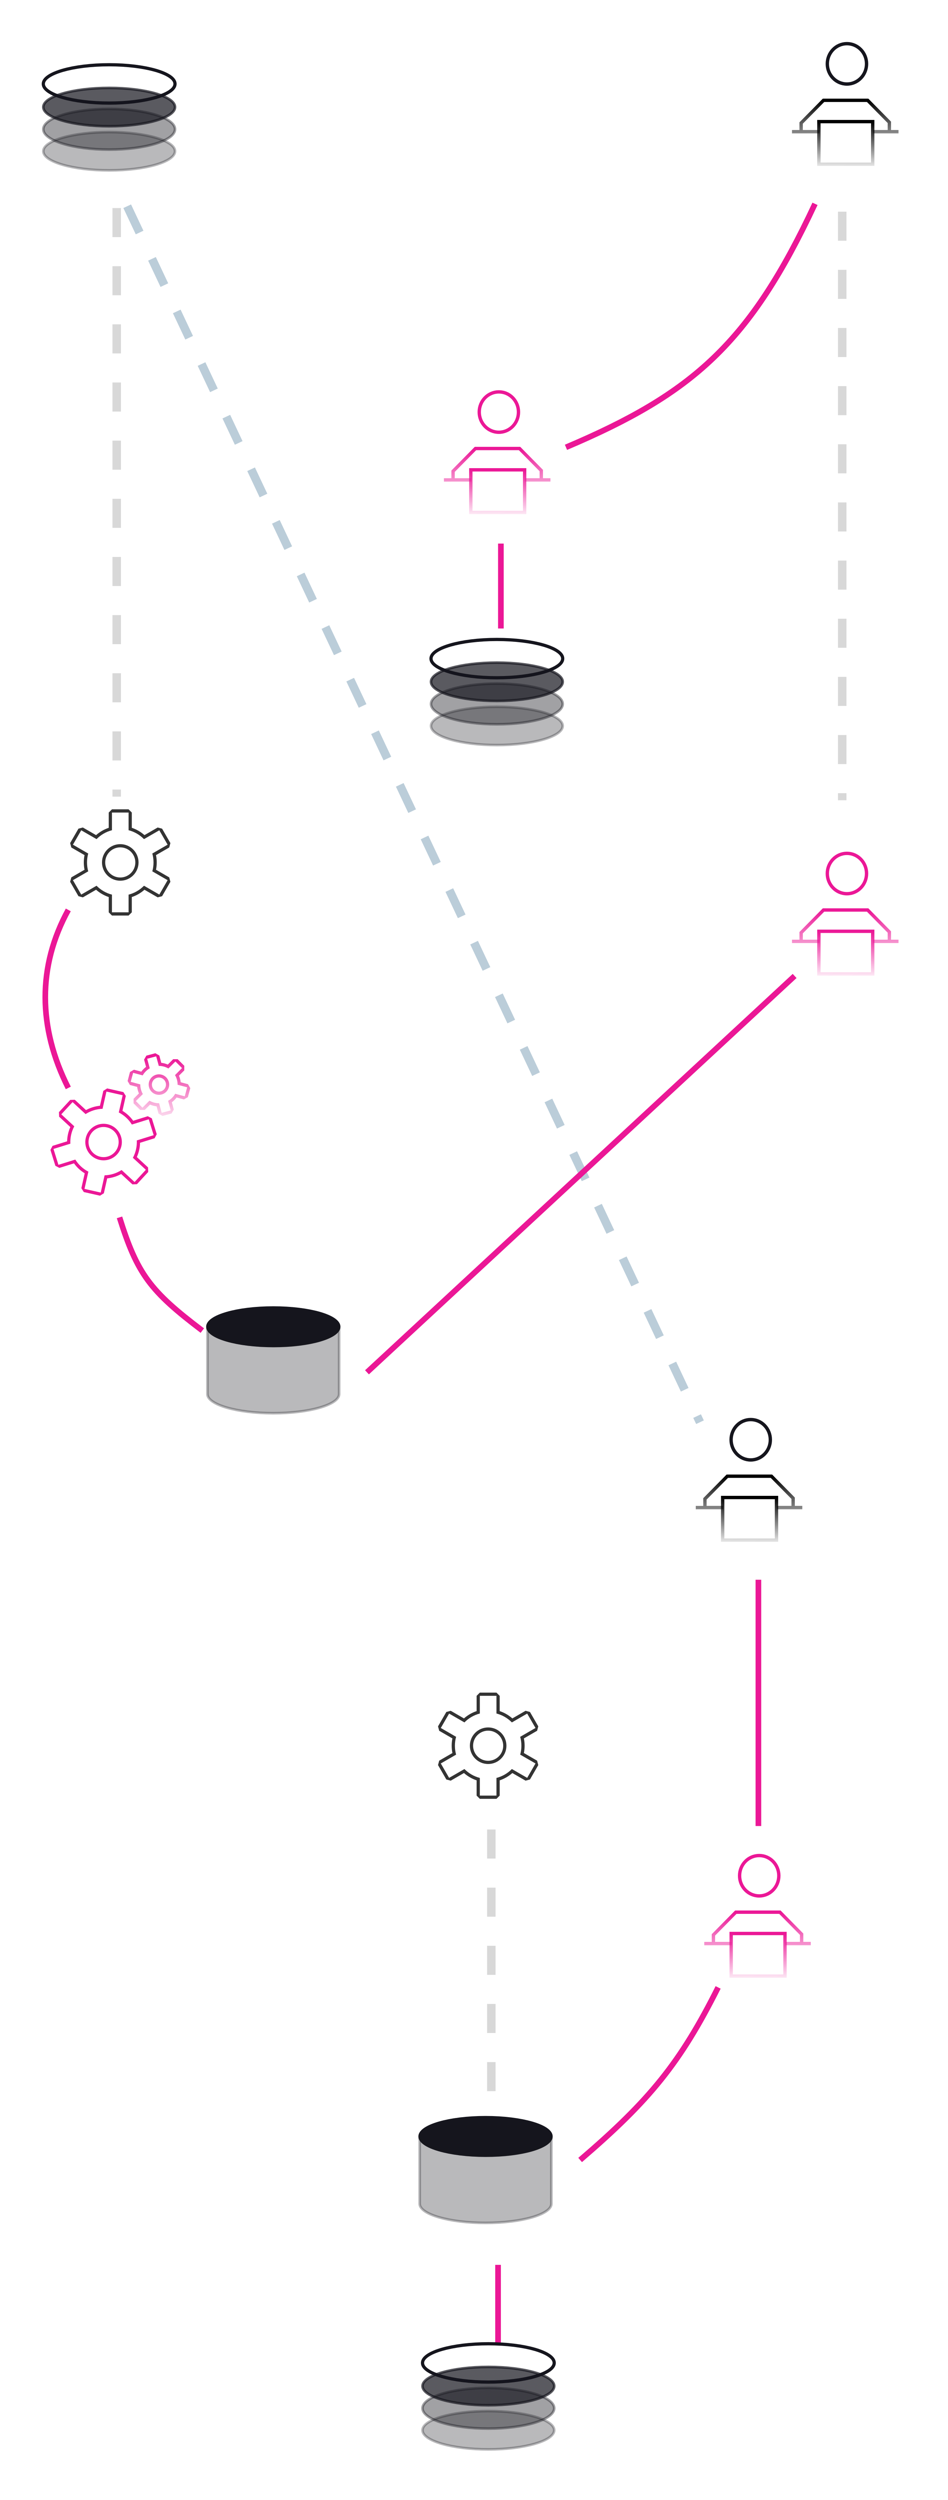 <svg width="335" height="883" viewBox="0 0 335 883" fill="none" xmlns="http://www.w3.org/2000/svg">
<line x1="41.243" y1="73.485" x2="41.243" y2="281.39" stroke="#D8D8D8" stroke-width="3" stroke-dasharray="10.27 10.27"/>
<line x1="297.617" y1="74.768" x2="297.617" y2="282.674" stroke="#D8D8D8" stroke-width="3" stroke-dasharray="10.27 10.27"/>
<line x1="44.95" y1="72.845" x2="247.357" y2="502.361" stroke="#BBCDD9" stroke-width="3" stroke-dasharray="10.27 10.27"/>
<g filter="url(#filter0_d_2264_8240)">
<path d="M21.135 315.399C10.226 335.292 10.351 356.935 21.136 378.284" stroke="#EB1796" stroke-width="2"/>
</g>
<g filter="url(#filter1_d_2264_8240)">
<path d="M39.227 424C45.5 444 50 450 68.5 464" stroke="#EB1796" stroke-width="2"/>
</g>
<g filter="url(#filter2_d_2264_8240)">
<path d="M250.768 696C237.434 722.596 226.62 735.872 202 756.96" stroke="#EB1796" stroke-width="2"/>
</g>
<g filter="url(#filter3_d_2264_8240)">
<line x1="277.801" y1="338.734" x2="126.68" y2="478.734" stroke="#EB1796" stroke-width="2"/>
</g>
<g filter="url(#filter4_d_2264_8240)">
<line x1="265" y1="552" x2="265" y2="639" stroke="#EB1796" stroke-width="2"/>
</g>
<line x1="173.621" y1="646.218" x2="173.621" y2="739.218" stroke="#D8D8D8" stroke-width="3" stroke-dasharray="10.27 10.27"/>
<g filter="url(#filter5_d_2264_8240)">
<line x1="173" y1="794" x2="173" y2="822" stroke="#EB1796" stroke-width="2"/>
</g>
<g filter="url(#filter6_d_2264_8240)">
<line x1="174" y1="186" x2="174" y2="216" stroke="#EB1796" stroke-width="2"/>
</g>
<g filter="url(#filter7_d_2264_8240)">
<path d="M197 152C241.91 132.96 261.981 115.238 285 66" stroke="#EB1796" stroke-width="2"/>
</g>
<g clip-path="url(#clip0_2264_8240)">
<path fill-rule="evenodd" clip-rule="evenodd" d="M45.437 285.87L46.578 287.01V292.402C48.247 292.959 49.764 293.847 51.05 294.987L55.722 292.29L57.28 292.707L60.217 297.794L59.8 299.352L55.129 302.049C55.299 302.884 55.389 303.748 55.389 304.632C55.389 305.516 55.299 306.38 55.129 307.215L59.8 309.911L60.217 311.47L57.28 316.556L55.722 316.974L51.05 314.276C49.764 315.417 48.247 316.305 46.578 316.862V322.253L45.437 323.394H39.563L38.423 322.253V316.862C36.753 316.305 35.236 315.417 33.95 314.276L29.278 316.974L27.72 316.556L24.783 311.47L25.201 309.911L29.871 307.215C29.701 306.38 29.612 305.516 29.612 304.632C29.612 303.748 29.701 302.884 29.871 302.049L25.201 299.352L24.783 297.794L27.72 292.707L29.278 292.29L33.951 294.987C35.236 293.847 36.753 292.959 38.423 292.402V287.01L39.563 285.87H45.437ZM39.563 293.254C37.464 293.795 35.591 294.901 34.118 296.401L28.708 293.278L25.771 298.365L31.178 301.487C30.901 302.488 30.753 303.542 30.753 304.632C30.753 305.721 30.901 306.776 31.178 307.777L25.771 310.899L28.708 315.986L34.118 312.863C35.591 314.363 37.464 315.469 39.563 316.01V322.253H45.437V316.01C47.537 315.469 49.409 314.363 50.883 312.863L56.292 315.986L59.229 310.899L53.822 307.777C54.1 306.776 54.248 305.721 54.248 304.632C54.248 303.542 54.1 302.488 53.822 301.486L59.229 298.365L56.292 293.278L50.882 296.401C49.409 294.901 47.537 293.795 45.437 293.254V287.01H39.563V293.254ZM42.5 309.953C45.439 309.953 47.821 307.57 47.821 304.632C47.821 301.693 45.439 299.311 42.5 299.311C39.562 299.311 37.18 301.693 37.18 304.632C37.18 307.57 39.562 309.953 42.5 309.953ZM48.961 304.632C48.961 308.2 46.069 311.093 42.5 311.093C38.932 311.093 36.039 308.2 36.039 304.632C36.039 301.063 38.932 298.171 42.5 298.171C46.069 298.171 48.961 301.063 48.961 304.632Z" fill="#333333"/>
</g>
<path fill-rule="evenodd" clip-rule="evenodd" d="M175.437 597.87L176.578 599.01V604.402C178.247 604.959 179.764 605.847 181.05 606.987L185.722 604.29L187.28 604.707L190.217 609.794L189.8 611.352L185.129 614.049C185.299 614.884 185.389 615.748 185.389 616.632C185.389 617.516 185.299 618.38 185.129 619.215L189.8 621.911L190.217 623.47L187.28 628.556L185.722 628.974L181.05 626.276C179.764 627.417 178.247 628.305 176.578 628.862V634.253L175.437 635.394H169.563L168.423 634.253V628.862C166.753 628.305 165.236 627.417 163.951 626.276L159.278 628.974L157.72 628.556L154.783 623.47L155.201 621.911L159.871 619.215C159.701 618.38 159.612 617.516 159.612 616.632C159.612 615.748 159.701 614.884 159.871 614.049L155.201 611.352L154.783 609.794L157.72 604.707L159.278 604.29L163.951 606.987C165.236 605.847 166.753 604.959 168.423 604.402V599.01L169.563 597.87H175.437ZM169.563 605.254C167.464 605.795 165.591 606.901 164.118 608.401L158.708 605.278L155.771 610.365L161.178 613.487C160.901 614.488 160.752 615.542 160.752 616.632C160.752 617.721 160.901 618.776 161.178 619.777L155.771 622.899L158.708 627.986L164.118 624.863C165.591 626.363 167.464 627.469 169.563 628.01V634.253H175.437V628.01C177.537 627.469 179.409 626.363 180.882 624.863L186.292 627.986L189.229 622.899L183.822 619.777C184.1 618.776 184.248 617.721 184.248 616.632C184.248 615.542 184.1 614.488 183.822 613.486L189.229 610.365L186.292 605.278L180.882 608.401C179.409 606.901 177.537 605.795 175.437 605.254V599.01H169.563V605.254ZM172.5 621.953C175.439 621.953 177.821 619.57 177.821 616.632C177.821 613.693 175.439 611.311 172.5 611.311C169.562 611.311 167.18 613.693 167.18 616.632C167.18 619.57 169.562 621.953 172.5 621.953ZM178.961 616.632C178.961 620.2 176.069 623.093 172.5 623.093C168.932 623.093 166.039 620.2 166.039 616.632C166.039 613.063 168.932 610.171 172.5 610.171C176.069 610.171 178.961 613.063 178.961 616.632Z" fill="#333333"/>
<path d="M119.844 468.639C119.844 472.377 109.427 475.408 96.576 475.408C83.725 475.408 73.307 472.377 73.307 468.639C73.307 464.9 83.725 461.87 96.576 461.87C109.427 461.87 119.844 464.9 119.844 468.639Z" fill="#15151D"/>
<path fill-rule="evenodd" clip-rule="evenodd" d="M75.399 466.387C74.264 467.167 73.771 467.936 73.771 468.639C73.771 469.342 74.264 470.111 75.399 470.891C76.519 471.661 78.17 472.374 80.252 472.979C84.41 474.189 90.181 474.944 96.576 474.944C102.97 474.944 108.742 474.189 112.899 472.979C114.982 472.374 116.633 471.661 117.753 470.891C118.887 470.111 119.38 469.342 119.38 468.639C119.38 467.936 118.887 467.167 117.753 466.387C116.633 465.616 114.982 464.904 112.899 464.298C108.742 463.089 102.97 462.334 96.576 462.334C90.181 462.334 84.41 463.089 80.252 464.298C78.17 464.904 76.519 465.616 75.399 466.387ZM79.993 463.406C84.256 462.166 90.119 461.405 96.576 461.405C103.032 461.405 108.895 462.166 113.159 463.406C115.288 464.026 117.044 464.772 118.279 465.621C119.499 466.461 120.309 467.472 120.309 468.639C120.309 469.805 119.499 470.817 118.279 471.656C117.044 472.506 115.288 473.252 113.159 473.871C108.895 475.111 103.032 475.872 96.576 475.872C90.119 475.872 84.256 475.111 79.993 473.871C77.864 473.252 76.107 472.506 74.873 471.656C73.652 470.817 72.843 469.805 72.843 468.639C72.843 467.472 73.652 466.461 74.873 465.621C76.107 464.772 77.864 464.026 79.993 463.406Z" fill="#15151D"/>
<path opacity="0.3" d="M119.845 492.415C119.845 496.153 109.427 499.184 96.576 499.184C83.725 499.184 73.307 496.153 73.307 492.415C73.307 488.676 73.307 482.296 73.307 469.051C77.797 477.582 116.412 477.582 119.845 469.051C119.845 474.888 119.845 490.514 119.845 492.415Z" fill="#15151D"/>
<path opacity="0.3" fill-rule="evenodd" clip-rule="evenodd" d="M72.843 469.051L73.718 468.834C74.218 469.784 75.221 470.662 76.674 471.441C78.121 472.216 79.972 472.871 82.102 473.399C86.361 474.454 91.677 474.985 96.972 474.985C102.269 474.985 107.517 474.454 111.641 473.4C113.705 472.872 115.468 472.219 116.812 471.447C118.163 470.672 119.04 469.806 119.414 468.877L120.309 469.051L120.309 492.415C120.309 493.581 119.499 494.593 118.279 495.432C117.044 496.281 115.288 497.028 113.159 497.647C108.895 498.887 103.033 499.648 96.576 499.648C90.119 499.648 84.257 498.887 79.993 497.647C77.864 497.028 76.108 496.281 74.873 495.432C73.653 494.593 72.843 493.581 72.843 492.415C72.843 491.137 72.843 489.551 72.843 487.488C72.843 483.514 72.843 477.77 72.843 469.051ZM73.771 470.464C73.771 478.397 73.772 483.733 73.772 487.488C73.772 489.551 73.772 491.137 73.772 492.415C73.772 493.117 74.264 493.886 75.399 494.667C76.519 495.437 78.17 496.149 80.252 496.755C84.41 497.965 90.182 498.719 96.576 498.719C102.97 498.719 108.742 497.965 112.9 496.755C114.982 496.149 116.633 495.437 117.753 494.667C118.888 493.886 119.38 493.117 119.38 492.415L119.38 470.621C118.832 471.229 118.114 471.771 117.275 472.253C115.832 473.081 113.981 473.76 111.871 474.299C107.65 475.378 102.32 475.913 96.972 475.913C91.624 475.913 86.23 475.378 81.879 474.3C79.703 473.761 77.773 473.083 76.236 472.259C75.253 471.732 74.412 471.136 73.771 470.464Z" fill="#15151D"/>
<path d="M194.844 754.639C194.844 758.377 184.427 761.408 171.576 761.408C158.725 761.408 148.307 758.377 148.307 754.639C148.307 750.9 158.725 747.87 171.576 747.87C184.427 747.87 194.844 750.9 194.844 754.639Z" fill="#15151D"/>
<path fill-rule="evenodd" clip-rule="evenodd" d="M150.399 752.387C149.264 753.167 148.771 753.936 148.771 754.639C148.771 755.342 149.264 756.111 150.399 756.891C151.519 757.661 153.17 758.374 155.252 758.979C159.41 760.189 165.181 760.944 171.576 760.944C177.97 760.944 183.742 760.189 187.899 758.979C189.982 758.374 191.633 757.661 192.753 756.891C193.887 756.111 194.38 755.342 194.38 754.639C194.38 753.936 193.887 753.167 192.753 752.387C191.633 751.616 189.982 750.904 187.899 750.298C183.742 749.089 177.97 748.334 171.576 748.334C165.181 748.334 159.41 749.089 155.252 750.298C153.17 750.904 151.519 751.616 150.399 752.387ZM154.993 749.406C159.256 748.166 165.119 747.405 171.576 747.405C178.032 747.405 183.895 748.166 188.159 749.406C190.288 750.026 192.044 750.772 193.279 751.621C194.499 752.461 195.309 753.472 195.309 754.639C195.309 755.805 194.499 756.817 193.279 757.656C192.044 758.506 190.288 759.252 188.159 759.871C183.895 761.111 178.032 761.872 171.576 761.872C165.119 761.872 159.256 761.111 154.993 759.871C152.864 759.252 151.107 758.506 149.873 757.656C148.652 756.817 147.843 755.805 147.843 754.639C147.843 753.472 148.652 752.461 149.873 751.621C151.107 750.772 152.864 750.026 154.993 749.406Z" fill="#15151D"/>
<path opacity="0.3" d="M194.845 778.415C194.845 782.153 184.427 785.184 171.576 785.184C158.725 785.184 148.307 782.153 148.307 778.415C148.307 774.676 148.307 768.296 148.307 755.051C152.797 763.582 191.412 763.582 194.845 755.051C194.845 760.888 194.845 776.514 194.845 778.415Z" fill="#15151D"/>
<path opacity="0.3" fill-rule="evenodd" clip-rule="evenodd" d="M147.843 755.051L148.718 754.834C149.218 755.784 150.221 756.662 151.674 757.441C153.121 758.216 154.972 758.871 157.102 759.399C161.361 760.454 166.677 760.985 171.972 760.985C177.269 760.985 182.517 760.454 186.641 759.4C188.705 758.872 190.468 758.219 191.812 757.447C193.163 756.672 194.04 755.806 194.414 754.877L195.309 755.051L195.309 778.415C195.309 779.581 194.499 780.593 193.279 781.432C192.044 782.281 190.288 783.028 188.159 783.647C183.895 784.887 178.033 785.648 171.576 785.648C165.119 785.648 159.256 784.887 154.993 783.647C152.864 783.028 151.108 782.281 149.873 781.432C148.652 780.593 147.843 779.581 147.843 778.415C147.843 777.137 147.843 775.551 147.843 773.488C147.843 769.514 147.843 763.77 147.843 755.051ZM148.771 756.464C148.771 764.397 148.772 769.733 148.772 773.488C148.772 775.551 148.772 777.137 148.772 778.415C148.772 779.117 149.264 779.886 150.399 780.667C151.519 781.437 153.17 782.149 155.252 782.755C159.41 783.965 165.182 784.719 171.576 784.719C177.97 784.719 183.742 783.965 187.9 782.755C189.982 782.149 191.633 781.437 192.753 780.667C193.888 779.886 194.38 779.117 194.38 778.415L194.38 756.621C193.832 757.229 193.114 757.771 192.275 758.253C190.832 759.081 188.981 759.76 186.871 760.299C182.65 761.378 177.32 761.913 171.972 761.913C166.624 761.913 161.23 761.378 156.878 760.3C154.703 759.761 152.773 759.083 151.236 758.259C150.253 757.732 149.412 757.136 148.771 756.464Z" fill="#15151D"/>
<path fill-rule="evenodd" clip-rule="evenodd" d="M151.459 832.474C150.334 833.248 149.877 833.989 149.877 834.639C149.877 835.289 150.334 836.03 151.459 836.804C152.566 837.565 154.205 838.274 156.282 838.878C160.428 840.084 166.189 840.838 172.576 840.838C178.963 840.838 184.724 840.084 188.87 838.878C190.947 838.274 192.586 837.565 193.693 836.804C194.818 836.03 195.274 835.289 195.274 834.639C195.274 833.989 194.818 833.248 193.693 832.474C192.586 831.713 190.947 831.004 188.87 830.4C184.724 829.194 178.963 828.44 172.576 828.44C166.189 828.44 160.428 829.194 156.282 830.4C154.205 831.004 152.566 831.713 151.459 832.474ZM155.963 829.305C160.239 828.061 166.112 827.299 172.576 827.299C179.04 827.299 184.913 828.061 189.189 829.305C191.323 829.926 193.091 830.676 194.339 831.534C195.569 832.38 196.415 833.42 196.415 834.639C196.415 835.858 195.569 836.898 194.339 837.744C193.091 838.602 191.323 839.352 189.189 839.973C184.913 841.217 179.04 841.978 172.576 841.978C166.112 841.978 160.239 841.217 155.963 839.973C153.829 839.352 152.06 838.602 150.813 837.744C149.582 836.898 148.737 835.858 148.737 834.639C148.737 833.42 149.582 832.38 150.813 831.534C152.06 830.676 153.829 829.926 155.963 829.305Z" fill="#15151D"/>
<path opacity="0.7" d="M195.845 842.824C195.845 846.562 185.427 849.593 172.576 849.593C159.725 849.593 149.307 846.562 149.307 842.824C149.307 839.085 159.725 836.055 172.576 836.055C185.427 836.055 195.845 839.085 195.845 842.824Z" fill="#15151D"/>
<path opacity="0.7" fill-rule="evenodd" clip-rule="evenodd" d="M151.395 840.567C150.26 841.348 149.765 842.118 149.765 842.824C149.765 843.53 150.26 844.3 151.395 845.081C152.516 845.852 154.168 846.565 156.25 847.17C160.409 848.38 166.181 849.135 172.576 849.135C178.97 849.135 184.742 848.38 188.901 847.17C190.984 846.565 192.635 845.852 193.756 845.081C194.891 844.3 195.386 843.53 195.386 842.824C195.386 842.118 194.891 841.348 193.756 840.567C192.635 839.796 190.984 839.083 188.901 838.478C184.742 837.268 178.97 836.513 172.576 836.513C166.181 836.513 160.409 837.268 156.25 838.478C154.168 839.083 152.516 839.796 151.395 840.567ZM155.994 837.597C160.257 836.357 166.119 835.597 172.576 835.597C179.032 835.597 184.894 836.357 189.157 837.597C191.286 838.217 193.041 838.963 194.276 839.812C195.495 840.65 196.303 841.661 196.303 842.824C196.303 843.987 195.495 844.997 194.276 845.836C193.041 846.685 191.286 847.431 189.157 848.05C184.894 849.291 179.032 850.051 172.576 850.051C166.119 850.051 160.257 849.291 155.994 848.05C153.866 847.431 152.11 846.685 150.876 845.836C149.656 844.997 148.849 843.987 148.849 842.824C148.849 841.661 149.656 840.65 150.876 839.812C152.11 838.963 153.866 838.217 155.994 837.597Z" fill="#15151D"/>
<path opacity="0.4" d="M195.845 850.653C195.845 854.625 185.427 857.845 172.576 857.845C159.725 857.845 149.307 854.625 149.307 850.653C149.307 846.68 159.725 843.46 172.576 843.46C185.427 843.46 195.845 846.68 195.845 850.653Z" fill="#15151D"/>
<path opacity="0.4" fill-rule="evenodd" clip-rule="evenodd" d="M151.406 848.223C150.276 849.049 149.765 849.876 149.765 850.653C149.765 851.43 150.276 852.256 151.406 853.082C152.526 853.901 154.177 854.657 156.258 855.3C160.414 856.585 166.183 857.387 172.576 857.387C178.968 857.387 184.738 856.585 188.894 855.3C190.975 854.657 192.625 853.901 193.745 853.082C194.875 852.256 195.386 851.43 195.386 850.653C195.386 849.876 194.875 849.049 193.745 848.223C192.625 847.404 190.975 846.648 188.894 846.005C184.738 844.72 178.968 843.919 172.576 843.919C166.183 843.919 160.414 844.72 156.258 846.005C154.177 846.648 152.526 847.404 151.406 848.223ZM155.987 845.129C160.252 843.811 166.117 843.002 172.576 843.002C179.034 843.002 184.899 843.811 189.164 845.129C191.295 845.788 193.052 846.581 194.286 847.483C195.511 848.378 196.303 849.444 196.303 850.653C196.303 851.862 195.511 852.927 194.286 853.822C193.052 854.724 191.295 855.518 189.164 856.176C184.899 857.495 179.034 858.303 172.576 858.303C166.117 858.303 160.252 857.495 155.987 856.176C153.857 855.518 152.1 854.724 150.865 853.822C149.64 852.927 148.849 851.862 148.849 850.653C148.849 849.444 149.64 848.378 150.865 847.483C152.1 846.581 153.857 845.788 155.987 845.129Z" fill="#15151D"/>
<path opacity="0.3" d="M195.845 858.415C195.845 862.153 185.427 865.184 172.576 865.184C159.725 865.184 149.307 862.153 149.307 858.415C149.307 854.676 159.725 851.646 172.576 851.646C185.427 851.646 195.845 854.676 195.845 858.415Z" fill="#15151D"/>
<path opacity="0.3" fill-rule="evenodd" clip-rule="evenodd" d="M151.395 856.157C150.26 856.938 149.765 857.709 149.765 858.415C149.765 859.121 150.26 859.891 151.395 860.672C152.516 861.443 154.168 862.155 156.25 862.761C160.409 863.971 166.181 864.725 172.576 864.725C178.97 864.725 184.742 863.971 188.901 862.761C190.984 862.155 192.635 861.443 193.756 860.672C194.891 859.891 195.386 859.121 195.386 858.415C195.386 857.709 194.891 856.938 193.756 856.157C192.635 855.387 190.984 854.674 188.901 854.068C184.742 852.858 178.97 852.104 172.576 852.104C166.181 852.104 160.409 852.858 156.25 854.068C154.168 854.674 152.516 855.387 151.395 856.157ZM155.994 853.188C160.257 851.948 166.119 851.187 172.576 851.187C179.032 851.187 184.894 851.948 189.157 853.188C191.286 853.807 193.041 854.553 194.276 855.402C195.495 856.241 196.303 857.251 196.303 858.415C196.303 859.578 195.495 860.588 194.276 861.427C193.041 862.276 191.286 863.022 189.157 863.641C184.894 864.881 179.032 865.642 172.576 865.642C166.119 865.642 160.257 864.881 155.994 863.641C153.866 863.022 152.11 862.276 150.876 861.427C149.656 860.588 148.849 859.578 148.849 858.415C148.849 857.251 149.656 856.241 150.876 855.402C152.11 854.553 153.866 853.807 155.994 853.188Z" fill="#15151D"/>
<path fill-rule="evenodd" clip-rule="evenodd" d="M154.459 230.474C153.334 231.248 152.877 231.989 152.877 232.639C152.877 233.289 153.334 234.03 154.459 234.804C155.566 235.565 157.205 236.274 159.282 236.878C163.428 238.084 169.189 238.838 175.576 238.838C181.963 238.838 187.724 238.084 191.87 236.878C193.947 236.274 195.586 235.565 196.693 234.804C197.818 234.03 198.274 233.289 198.274 232.639C198.274 231.989 197.818 231.248 196.693 230.474C195.586 229.713 193.947 229.004 191.87 228.4C187.724 227.194 181.963 226.44 175.576 226.44C169.189 226.44 163.428 227.194 159.282 228.4C157.205 229.004 155.566 229.713 154.459 230.474ZM158.963 227.305C163.239 226.061 169.112 225.299 175.576 225.299C182.04 225.299 187.913 226.061 192.189 227.305C194.323 227.926 196.091 228.676 197.339 229.534C198.569 230.38 199.415 231.42 199.415 232.639C199.415 233.858 198.569 234.898 197.339 235.744C196.091 236.602 194.323 237.352 192.189 237.973C187.913 239.217 182.04 239.978 175.576 239.978C169.112 239.978 163.239 239.217 158.963 237.973C156.829 237.352 155.06 236.602 153.813 235.744C152.582 234.898 151.737 233.858 151.737 232.639C151.737 231.42 152.582 230.38 153.813 229.534C155.06 228.676 156.829 227.926 158.963 227.305Z" fill="#15151D"/>
<path opacity="0.7" d="M198.845 240.824C198.845 244.562 188.427 247.593 175.576 247.593C162.725 247.593 152.307 244.562 152.307 240.824C152.307 237.085 162.725 234.055 175.576 234.055C188.427 234.055 198.845 237.085 198.845 240.824Z" fill="#15151D"/>
<path opacity="0.7" fill-rule="evenodd" clip-rule="evenodd" d="M154.395 238.567C153.26 239.348 152.765 240.118 152.765 240.824C152.765 241.53 153.26 242.3 154.395 243.081C155.516 243.852 157.168 244.565 159.25 245.17C163.409 246.38 169.181 247.135 175.576 247.135C181.97 247.135 187.742 246.38 191.901 245.17C193.984 244.565 195.635 243.852 196.756 243.081C197.891 242.3 198.386 241.53 198.386 240.824C198.386 240.118 197.891 239.348 196.756 238.567C195.635 237.796 193.984 237.083 191.901 236.478C187.742 235.268 181.97 234.513 175.576 234.513C169.181 234.513 163.409 235.268 159.25 236.478C157.168 237.083 155.516 237.796 154.395 238.567ZM158.994 235.597C163.257 234.357 169.119 233.597 175.576 233.597C182.032 233.597 187.894 234.357 192.157 235.597C194.286 236.217 196.041 236.963 197.276 237.812C198.495 238.65 199.303 239.661 199.303 240.824C199.303 241.987 198.495 242.997 197.276 243.836C196.041 244.685 194.286 245.431 192.157 246.05C187.894 247.291 182.032 248.051 175.576 248.051C169.119 248.051 163.257 247.291 158.994 246.05C156.866 245.431 155.11 244.685 153.876 243.836C152.656 242.997 151.849 241.987 151.849 240.824C151.849 239.661 152.656 238.65 153.876 237.812C155.11 236.963 156.866 236.217 158.994 235.597Z" fill="#15151D"/>
<path opacity="0.4" d="M198.845 248.653C198.845 252.625 188.427 255.845 175.576 255.845C162.725 255.845 152.307 252.625 152.307 248.653C152.307 244.68 162.725 241.46 175.576 241.46C188.427 241.46 198.845 244.68 198.845 248.653Z" fill="#15151D"/>
<path opacity="0.4" fill-rule="evenodd" clip-rule="evenodd" d="M154.406 246.223C153.276 247.049 152.765 247.876 152.765 248.653C152.765 249.43 153.276 250.256 154.406 251.082C155.526 251.901 157.177 252.657 159.258 253.3C163.414 254.585 169.183 255.387 175.576 255.387C181.968 255.387 187.738 254.585 191.894 253.3C193.975 252.657 195.625 251.901 196.745 251.082C197.875 250.256 198.386 249.43 198.386 248.653C198.386 247.876 197.875 247.049 196.745 246.223C195.625 245.404 193.975 244.648 191.894 244.005C187.738 242.72 181.968 241.919 175.576 241.919C169.183 241.919 163.414 242.72 159.258 244.005C157.177 244.648 155.526 245.404 154.406 246.223ZM158.987 243.129C163.252 241.811 169.117 241.002 175.576 241.002C182.034 241.002 187.899 241.811 192.164 243.129C194.295 243.788 196.052 244.581 197.286 245.483C198.511 246.378 199.303 247.444 199.303 248.653C199.303 249.862 198.511 250.927 197.286 251.822C196.052 252.724 194.295 253.518 192.164 254.176C187.899 255.495 182.034 256.303 175.576 256.303C169.117 256.303 163.252 255.495 158.987 254.176C156.857 253.518 155.1 252.724 153.865 251.822C152.64 250.927 151.849 249.862 151.849 248.653C151.849 247.444 152.64 246.378 153.865 245.483C155.1 244.581 156.857 243.788 158.987 243.129Z" fill="#15151D"/>
<path opacity="0.3" d="M198.845 256.415C198.845 260.153 188.427 263.184 175.576 263.184C162.725 263.184 152.307 260.153 152.307 256.415C152.307 252.676 162.725 249.646 175.576 249.646C188.427 249.646 198.845 252.676 198.845 256.415Z" fill="#15151D"/>
<path opacity="0.3" fill-rule="evenodd" clip-rule="evenodd" d="M154.395 254.157C153.26 254.938 152.765 255.709 152.765 256.415C152.765 257.121 153.26 257.891 154.395 258.672C155.516 259.443 157.168 260.155 159.25 260.761C163.409 261.971 169.181 262.725 175.576 262.725C181.97 262.725 187.742 261.971 191.901 260.761C193.984 260.155 195.635 259.443 196.756 258.672C197.891 257.891 198.386 257.121 198.386 256.415C198.386 255.709 197.891 254.938 196.756 254.157C195.635 253.387 193.984 252.674 191.901 252.068C187.742 250.858 181.97 250.104 175.576 250.104C169.181 250.104 163.409 250.858 159.25 252.068C157.168 252.674 155.516 253.387 154.395 254.157ZM158.994 251.188C163.257 249.948 169.119 249.187 175.576 249.187C182.032 249.187 187.894 249.948 192.157 251.188C194.286 251.807 196.041 252.553 197.276 253.402C198.495 254.241 199.303 255.251 199.303 256.415C199.303 257.578 198.495 258.588 197.276 259.427C196.041 260.276 194.286 261.022 192.157 261.641C187.894 262.881 182.032 263.642 175.576 263.642C169.119 263.642 163.257 262.881 158.994 261.641C156.866 261.022 155.11 260.276 153.876 259.427C152.656 258.588 151.849 257.578 151.849 256.415C151.849 255.251 152.656 254.241 153.876 253.402C155.11 252.553 156.866 251.807 158.994 251.188Z" fill="#15151D"/>
<path fill-rule="evenodd" clip-rule="evenodd" d="M17.459 27.474C16.334 28.248 15.877 28.989 15.877 29.639C15.877 30.289 16.334 31.03 17.459 31.804C18.566 32.565 20.205 33.274 22.282 33.878C26.428 35.084 32.189 35.838 38.576 35.838C44.963 35.838 50.724 35.084 54.87 33.878C56.947 33.274 58.586 32.565 59.693 31.804C60.818 31.03 61.274 30.289 61.274 29.639C61.274 28.989 60.818 28.248 59.693 27.474C58.586 26.713 56.947 26.004 54.87 25.4C50.724 24.194 44.963 23.44 38.576 23.44C32.189 23.44 26.428 24.194 22.282 25.4C20.205 26.004 18.566 26.713 17.459 27.474ZM21.963 24.305C26.239 23.061 32.112 22.3 38.576 22.3C45.04 22.3 50.913 23.061 55.189 24.305C57.323 24.926 59.091 25.676 60.339 26.534C61.569 27.38 62.415 28.42 62.415 29.639C62.415 30.858 61.569 31.898 60.339 32.744C59.091 33.602 57.323 34.352 55.189 34.973C50.913 36.217 45.04 36.978 38.576 36.978C32.112 36.978 26.239 36.217 21.963 34.973C19.829 34.352 18.061 33.602 16.812 32.744C15.582 31.898 14.737 30.858 14.737 29.639C14.737 28.42 15.582 27.38 16.812 26.534C18.061 25.676 19.829 24.926 21.963 24.305Z" fill="#15151D"/>
<path opacity="0.7" d="M61.845 37.824C61.845 41.562 51.427 44.593 38.576 44.593C25.725 44.593 15.307 41.562 15.307 37.824C15.307 34.086 25.725 31.055 38.576 31.055C51.427 31.055 61.845 34.086 61.845 37.824Z" fill="#15151D"/>
<path opacity="0.7" fill-rule="evenodd" clip-rule="evenodd" d="M17.395 35.567C16.26 36.348 15.765 37.118 15.765 37.824C15.765 38.53 16.26 39.3 17.395 40.081C18.516 40.852 20.168 41.565 22.25 42.17C26.409 43.38 32.181 44.135 38.576 44.135C44.97 44.135 50.742 43.38 54.901 42.17C56.983 41.565 58.635 40.852 59.756 40.081C60.891 39.3 61.386 38.53 61.386 37.824C61.386 37.118 60.891 36.348 59.756 35.567C58.635 34.796 56.983 34.084 54.901 33.478C50.742 32.268 44.97 31.513 38.576 31.513C32.181 31.513 26.409 32.268 22.25 33.478C20.168 34.084 18.516 34.796 17.395 35.567ZM21.994 32.597C26.257 31.357 32.12 30.597 38.576 30.597C45.032 30.597 50.894 31.357 55.157 32.597C57.286 33.217 59.041 33.963 60.276 34.812C61.495 35.651 62.303 36.661 62.303 37.824C62.303 38.987 61.495 39.998 60.276 40.837C59.041 41.685 57.286 42.431 55.157 43.051C50.894 44.291 45.032 45.051 38.576 45.051C32.12 45.051 26.257 44.291 21.994 43.051C19.866 42.431 18.11 41.685 16.876 40.837C15.656 39.998 14.849 38.987 14.849 37.824C14.849 36.661 15.656 35.651 16.876 34.812C18.11 33.963 19.866 33.217 21.994 32.597Z" fill="#15151D"/>
<path opacity="0.4" d="M61.845 45.653C61.845 49.625 51.427 52.845 38.576 52.845C25.725 52.845 15.307 49.625 15.307 45.653C15.307 41.681 25.725 38.461 38.576 38.461C51.427 38.461 61.845 41.681 61.845 45.653Z" fill="#15151D"/>
<path opacity="0.4" fill-rule="evenodd" clip-rule="evenodd" d="M17.406 43.223C16.276 44.049 15.765 44.876 15.765 45.653C15.765 46.43 16.276 47.256 17.406 48.082C18.526 48.901 20.177 49.657 22.258 50.3C26.413 51.585 32.183 52.386 38.576 52.386C44.968 52.386 50.738 51.585 54.894 50.3C56.975 49.657 58.625 48.901 59.745 48.082C60.876 47.256 61.386 46.43 61.386 45.653C61.386 44.876 60.876 44.049 59.745 43.223C58.625 42.404 56.975 41.648 54.894 41.005C50.738 39.72 44.968 38.919 38.576 38.919C32.183 38.919 26.413 39.72 22.258 41.005C20.177 41.648 18.526 42.404 17.406 43.223ZM21.987 40.129C26.253 38.811 32.117 38.002 38.576 38.002C45.034 38.002 50.899 38.811 55.164 40.129C57.294 40.788 59.052 41.581 60.286 42.483C61.511 43.378 62.303 44.444 62.303 45.653C62.303 46.862 61.511 47.927 60.286 48.822C59.052 49.724 57.294 50.518 55.164 51.176C50.899 52.495 45.034 53.303 38.576 53.303C32.117 53.303 26.253 52.495 21.987 51.176C19.857 50.518 18.1 49.724 16.865 48.822C15.64 47.927 14.849 46.862 14.849 45.653C14.849 44.444 15.64 43.378 16.865 42.483C18.1 41.581 19.857 40.788 21.987 40.129Z" fill="#15151D"/>
<path opacity="0.3" d="M61.845 53.415C61.845 57.153 51.427 60.184 38.576 60.184C25.725 60.184 15.307 57.153 15.307 53.415C15.307 49.676 25.725 46.646 38.576 46.646C51.427 46.646 61.845 49.676 61.845 53.415Z" fill="#15151D"/>
<path opacity="0.3" fill-rule="evenodd" clip-rule="evenodd" d="M17.395 51.158C16.26 51.938 15.765 52.709 15.765 53.415C15.765 54.121 16.26 54.891 17.395 55.672C18.516 56.443 20.168 57.156 22.25 57.761C26.409 58.971 32.181 59.726 38.576 59.726C44.97 59.726 50.742 58.971 54.901 57.761C56.983 57.156 58.635 56.443 59.756 55.672C60.891 54.891 61.386 54.121 61.386 53.415C61.386 52.709 60.891 51.938 59.756 51.158C58.635 50.387 56.983 49.674 54.901 49.069C50.742 47.859 44.97 47.104 38.576 47.104C32.181 47.104 26.409 47.859 22.25 49.069C20.168 49.674 18.516 50.387 17.395 51.158ZM21.994 48.188C26.257 46.948 32.12 46.188 38.576 46.188C45.032 46.188 50.894 46.948 55.157 48.188C57.286 48.807 59.041 49.554 60.276 50.402C61.495 51.241 62.303 52.252 62.303 53.415C62.303 54.578 61.495 55.588 60.276 56.427C59.041 57.276 57.286 58.022 55.157 58.641C50.894 59.882 45.032 60.642 38.576 60.642C32.12 60.642 26.257 59.882 21.994 58.641C19.866 58.022 18.11 57.276 16.876 56.427C15.656 55.588 14.849 54.578 14.849 53.415C14.849 52.252 15.656 51.241 16.876 50.402C18.11 49.554 19.866 48.807 21.994 48.188Z" fill="#15151D"/>
<path fill-rule="evenodd" clip-rule="evenodd" d="M299.286 29.092C302.758 29.092 305.625 26.194 305.625 22.554C305.625 18.915 302.758 16.017 299.286 16.017C295.814 16.017 292.946 18.915 292.946 22.554C292.946 26.194 295.814 29.092 299.286 29.092ZM299.286 30.281C303.444 30.281 306.814 26.821 306.814 22.554C306.814 18.287 303.444 14.828 299.286 14.828C295.128 14.828 291.758 18.287 291.758 22.554C291.758 26.821 295.128 30.281 299.286 30.281Z" fill="#15151D"/>
<path fill-rule="evenodd" clip-rule="evenodd" d="M288.783 42.365H308.99V58.61H288.783V42.365ZM289.972 43.554V57.422H307.802V43.554H289.972Z" fill="url(#paint0_linear_2264_8240)"/>
<path fill-rule="evenodd" clip-rule="evenodd" d="M290.765 34.837H306.848L314.87 42.971V45.922H317.51V47.111H308.541V45.922H313.681V43.459L306.351 36.026H291.262L283.699 43.694V45.922H289.574V47.111H283.105L279.871 47.12L279.868 45.931L282.51 45.924V43.207L290.765 34.837Z" fill="url(#paint1_linear_2264_8240)"/>
<path fill-rule="evenodd" clip-rule="evenodd" d="M265.286 515.092C268.758 515.092 271.625 512.194 271.625 508.554C271.625 504.914 268.758 502.017 265.286 502.017C261.814 502.017 258.946 504.914 258.946 508.554C258.946 512.194 261.814 515.092 265.286 515.092ZM265.286 516.281C269.444 516.281 272.814 512.821 272.814 508.554C272.814 504.287 269.444 500.828 265.286 500.828C261.128 500.828 257.758 504.287 257.758 508.554C257.758 512.821 261.128 516.281 265.286 516.281Z" fill="#15151D"/>
<path fill-rule="evenodd" clip-rule="evenodd" d="M254.783 528.365H274.99V544.61H254.783V528.365ZM255.972 529.554V543.421H273.802V529.554H255.972Z" fill="url(#paint2_linear_2264_8240)"/>
<path fill-rule="evenodd" clip-rule="evenodd" d="M256.765 520.837H272.848L280.87 528.971V531.922H283.51V533.111H274.541V531.922H279.681V529.458L272.351 522.026H257.262L249.699 529.694V531.922H255.574V533.111H249.105L245.871 533.12L245.868 531.931L248.51 531.924V529.207L256.765 520.837Z" fill="url(#paint3_linear_2264_8240)"/>
<g filter="url(#filter8_d_2264_8240)">
<path fill-rule="evenodd" clip-rule="evenodd" d="M265.286 663.092C268.758 663.092 271.625 660.194 271.625 656.554C271.625 652.914 268.758 650.017 265.286 650.017C261.814 650.017 258.946 652.914 258.946 656.554C258.946 660.194 261.814 663.092 265.286 663.092ZM265.286 664.281C269.444 664.281 272.814 660.821 272.814 656.554C272.814 652.287 269.444 648.828 265.286 648.828C261.128 648.828 257.758 652.287 257.758 656.554C257.758 660.821 261.128 664.281 265.286 664.281Z" fill="#EB1796"/>
<path fill-rule="evenodd" clip-rule="evenodd" d="M254.783 676.365H274.99V692.61H254.783V676.365ZM255.972 677.554V691.421H273.802V677.554H255.972Z" fill="url(#paint4_linear_2264_8240)"/>
<path fill-rule="evenodd" clip-rule="evenodd" d="M256.765 668.837H272.848L280.87 676.971V679.922H283.51V681.111H274.541V679.922H279.681V677.458L272.351 670.026H257.262L249.699 677.694V679.922H255.574V681.111H249.105L245.871 681.12L245.868 679.931L248.51 679.924V677.207L256.765 668.837Z" fill="url(#paint5_linear_2264_8240)"/>
</g>
<g filter="url(#filter9_d_2264_8240)">
<path fill-rule="evenodd" clip-rule="evenodd" d="M173.286 146.092C176.758 146.092 179.625 143.194 179.625 139.554C179.625 135.914 176.758 133.017 173.286 133.017C169.814 133.017 166.946 135.914 166.946 139.554C166.946 143.194 169.814 146.092 173.286 146.092ZM173.286 147.281C177.444 147.281 180.814 143.821 180.814 139.554C180.814 135.287 177.444 131.828 173.286 131.828C169.128 131.828 165.758 135.287 165.758 139.554C165.758 143.821 169.128 147.281 173.286 147.281Z" fill="#EB1796"/>
<path fill-rule="evenodd" clip-rule="evenodd" d="M162.783 159.365H182.99V175.61H162.783V159.365ZM163.972 160.554V174.421H181.802V160.554H163.972Z" fill="url(#paint6_linear_2264_8240)"/>
<path fill-rule="evenodd" clip-rule="evenodd" d="M164.765 151.837H180.848L188.87 159.971V162.922H191.51V164.111H182.541V162.922H187.681V160.458L180.351 153.026H165.262L157.699 160.694V162.922H163.574V164.111H157.105L153.871 164.12L153.868 162.931L156.51 162.924V160.207L164.765 151.837Z" fill="url(#paint7_linear_2264_8240)"/>
</g>
<g filter="url(#filter10_d_2264_8240)">
<path fill-rule="evenodd" clip-rule="evenodd" d="M296.286 309.092C299.758 309.092 302.625 306.194 302.625 302.554C302.625 298.914 299.758 296.017 296.286 296.017C292.814 296.017 289.946 298.914 289.946 302.554C289.946 306.194 292.814 309.092 296.286 309.092ZM296.286 310.281C300.444 310.281 303.814 306.821 303.814 302.554C303.814 298.287 300.444 294.828 296.286 294.828C292.128 294.828 288.758 298.287 288.758 302.554C288.758 306.821 292.128 310.281 296.286 310.281Z" fill="#EB1796"/>
<path fill-rule="evenodd" clip-rule="evenodd" d="M285.783 322.365H305.99V338.61H285.783V322.365ZM286.972 323.554V337.421H304.802V323.554H286.972Z" fill="url(#paint8_linear_2264_8240)"/>
<path fill-rule="evenodd" clip-rule="evenodd" d="M287.765 314.837H303.848L311.87 322.971V325.922H314.51V327.111H305.541V325.922H310.681V323.458L303.351 316.026H288.262L280.699 323.694V325.922H286.574V327.111H280.105L276.871 327.12L276.868 325.931L279.51 325.924V323.207L287.765 314.837Z" fill="url(#paint9_linear_2264_8240)"/>
</g>
<g clip-path="url(#clip1_2264_8240)" filter="url(#filter11_d_2264_8240)">
<path fill-rule="evenodd" clip-rule="evenodd" d="M40.598 379.747L41.46 381.111L40.273 386.371C41.779 387.281 43.063 388.481 44.066 389.877L49.218 388.274L50.646 389.024L52.391 394.632L51.641 396.06L46.492 397.663C46.474 398.515 46.37 399.377 46.176 400.24C45.981 401.102 45.704 401.925 45.355 402.702L49.317 406.361L49.381 407.972L45.397 412.288L43.785 412.352L39.821 408.693C38.315 409.522 36.64 410.055 34.889 410.23L33.703 415.49L32.339 416.351L26.609 415.058L25.747 413.695L26.934 408.435C25.428 407.525 24.144 406.325 23.141 404.929L17.989 406.532L16.561 405.782L14.816 400.173L15.566 398.745L20.716 397.143C20.734 396.291 20.837 395.428 21.031 394.566C21.226 393.704 21.503 392.881 21.853 392.103L17.89 388.445L17.826 386.833L21.811 382.518L23.422 382.453L27.386 386.113C28.892 385.283 30.567 384.751 32.318 384.576L33.505 379.316L34.868 378.454L40.598 379.747ZM33.243 385.658C31.076 385.723 29.006 386.39 27.238 387.529L22.649 383.291L18.664 387.607L23.252 391.843C22.761 392.758 22.384 393.754 22.144 394.817C21.904 395.88 21.817 396.941 21.867 397.979L15.905 399.834L17.651 405.443L23.615 403.587C24.722 405.374 26.305 406.866 28.234 407.855L26.86 413.946L32.59 415.239L33.964 409.148C36.131 409.083 38.202 408.416 39.969 407.277L44.559 411.514L48.543 407.199L43.956 402.963C44.447 402.048 44.823 401.051 45.063 399.989C45.303 398.926 45.391 397.864 45.34 396.826L51.302 394.971L49.557 389.363L43.592 391.219C42.485 389.431 40.902 387.94 38.973 386.951L40.347 380.86L34.617 379.567L33.243 385.658ZM32.432 402.593C35.299 403.24 38.147 401.44 38.794 398.574C39.441 395.707 37.641 392.859 34.775 392.213C31.908 391.566 29.06 393.365 28.413 396.232C27.767 399.098 29.566 401.946 32.432 402.593ZM39.906 398.825C39.121 402.306 35.662 404.491 32.181 403.706C28.701 402.92 26.515 399.462 27.301 395.981C28.086 392.5 31.545 390.315 35.026 391.1C38.507 391.885 40.692 395.344 39.906 398.825Z" fill="#EB1796"/>
<path fill-rule="evenodd" clip-rule="evenodd" d="M51.903 366.026L53.3 366.832L53.992 369.414C54.793 369.5 55.569 369.712 56.293 370.032L58.184 368.141L59.797 368.141L62.127 370.471L62.127 372.084L60.236 373.975C60.395 374.335 60.528 374.711 60.633 375.102C60.738 375.492 60.81 375.885 60.853 376.276L63.436 376.968L64.242 378.365L63.389 381.548L61.992 382.354L59.409 381.662C58.942 382.302 58.376 382.872 57.725 383.348L58.417 385.929L57.611 387.326L54.428 388.179L53.031 387.373L52.339 384.791C51.537 384.705 50.762 384.493 50.038 384.173L48.147 386.064L46.534 386.064L44.204 383.734L44.204 382.121L46.094 380.23C45.936 379.87 45.803 379.494 45.698 379.103C45.593 378.713 45.52 378.32 45.478 377.929L42.895 377.237L42.089 375.84L42.941 372.657L44.339 371.851L46.922 372.543C47.388 371.904 47.955 371.333 48.605 370.857L47.914 368.276L48.72 366.879L51.903 366.026ZM49.922 371.364C48.863 371.962 48.009 372.833 47.428 373.86L44.043 372.953L43.19 376.135L46.574 377.042C46.569 377.625 46.642 378.218 46.8 378.808C46.958 379.399 47.191 379.949 47.487 380.451L45.01 382.928L47.34 385.258L49.818 382.78C50.834 383.379 52.01 383.706 53.226 383.694L54.133 387.078L57.315 386.225L56.409 382.841C57.468 382.244 58.322 381.372 58.903 380.346L62.288 381.253L63.14 378.07L59.757 377.163C59.762 376.58 59.689 375.987 59.531 375.397C59.373 374.807 59.139 374.256 58.844 373.754L61.321 371.277L58.99 368.947L56.512 371.425C55.496 370.827 54.321 370.499 53.105 370.511L52.198 367.128L49.015 367.98L49.922 371.364ZM53.808 379.502C55.133 379.147 55.92 377.785 55.565 376.46C55.21 375.134 53.848 374.348 52.523 374.703C51.197 375.058 50.411 376.42 50.766 377.745C51.121 379.071 52.483 379.857 53.808 379.502ZM56.667 376.164C57.185 378.098 56.037 380.086 54.103 380.604C52.17 381.122 50.182 379.974 49.664 378.041C49.146 376.107 50.294 374.12 52.227 373.601C54.161 373.083 56.148 374.231 56.667 376.164Z" fill="url(#paint10_linear_2264_8240)"/>
</g>
<defs>
<filter id="filter0_d_2264_8240" x="1" y="306.919" width="38.028" height="91.817" filterUnits="userSpaceOnUse" color-interpolation-filters="sRGB">
<feFlood flood-opacity="0" result="BackgroundImageFix"/>
<feColorMatrix in="SourceAlpha" type="matrix" values="0 0 0 0 0 0 0 0 0 0 0 0 0 0 0 0 0 0 127 0" result="hardAlpha"/>
<feOffset dx="3" dy="6"/>
<feGaussianBlur stdDeviation="7"/>
<feColorMatrix type="matrix" values="0 0 0 0 0 0 0 0 0 0 0 0 0 0 0 0 0 0 0.25 0"/>
<feBlend mode="normal" in2="BackgroundImageFix" result="effect1_dropShadow_2264_8240"/>
<feBlend mode="normal" in="SourceGraphic" in2="effect1_dropShadow_2264_8240" result="shape"/>
</filter>
<filter id="filter1_d_2264_8240" x="27.273" y="415.701" width="58.831" height="69.097" filterUnits="userSpaceOnUse" color-interpolation-filters="sRGB">
<feFlood flood-opacity="0" result="BackgroundImageFix"/>
<feColorMatrix in="SourceAlpha" type="matrix" values="0 0 0 0 0 0 0 0 0 0 0 0 0 0 0 0 0 0 127 0" result="hardAlpha"/>
<feOffset dx="3" dy="6"/>
<feGaussianBlur stdDeviation="7"/>
<feColorMatrix type="matrix" values="0 0 0 0 0 0 0 0 0 0 0 0 0 0 0 0 0 0 0.25 0"/>
<feBlend mode="normal" in2="BackgroundImageFix" result="effect1_dropShadow_2264_8240"/>
<feBlend mode="normal" in="SourceGraphic" in2="effect1_dropShadow_2264_8240" result="shape"/>
</filter>
<filter id="filter2_d_2264_8240" x="190.35" y="687.552" width="78.312" height="90.168" filterUnits="userSpaceOnUse" color-interpolation-filters="sRGB">
<feFlood flood-opacity="0" result="BackgroundImageFix"/>
<feColorMatrix in="SourceAlpha" type="matrix" values="0 0 0 0 0 0 0 0 0 0 0 0 0 0 0 0 0 0 127 0" result="hardAlpha"/>
<feOffset dx="3" dy="6"/>
<feGaussianBlur stdDeviation="7"/>
<feColorMatrix type="matrix" values="0 0 0 0 0 0 0 0 0 0 0 0 0 0 0 0 0 0 0.25 0"/>
<feBlend mode="normal" in2="BackgroundImageFix" result="effect1_dropShadow_2264_8240"/>
<feBlend mode="normal" in="SourceGraphic" in2="effect1_dropShadow_2264_8240" result="shape"/>
</filter>
<filter id="filter3_d_2264_8240" x="115" y="330" width="180.48" height="169.467" filterUnits="userSpaceOnUse" color-interpolation-filters="sRGB">
<feFlood flood-opacity="0" result="BackgroundImageFix"/>
<feColorMatrix in="SourceAlpha" type="matrix" values="0 0 0 0 0 0 0 0 0 0 0 0 0 0 0 0 0 0 127 0" result="hardAlpha"/>
<feOffset dx="3" dy="6"/>
<feGaussianBlur stdDeviation="7"/>
<feColorMatrix type="matrix" values="0 0 0 0 0 0 0 0 0 0 0 0 0 0 0 0 0 0 0.25 0"/>
<feBlend mode="normal" in2="BackgroundImageFix" result="effect1_dropShadow_2264_8240"/>
<feBlend mode="normal" in="SourceGraphic" in2="effect1_dropShadow_2264_8240" result="shape"/>
</filter>
<filter id="filter4_d_2264_8240" x="253" y="544" width="30" height="115" filterUnits="userSpaceOnUse" color-interpolation-filters="sRGB">
<feFlood flood-opacity="0" result="BackgroundImageFix"/>
<feColorMatrix in="SourceAlpha" type="matrix" values="0 0 0 0 0 0 0 0 0 0 0 0 0 0 0 0 0 0 127 0" result="hardAlpha"/>
<feOffset dx="3" dy="6"/>
<feGaussianBlur stdDeviation="7"/>
<feColorMatrix type="matrix" values="0 0 0 0 0 0 0 0 0 0 0 0 0 0 0 0 0 0 0.25 0"/>
<feBlend mode="normal" in2="BackgroundImageFix" result="effect1_dropShadow_2264_8240"/>
<feBlend mode="normal" in="SourceGraphic" in2="effect1_dropShadow_2264_8240" result="shape"/>
</filter>
<filter id="filter5_d_2264_8240" x="161" y="786" width="30" height="56" filterUnits="userSpaceOnUse" color-interpolation-filters="sRGB">
<feFlood flood-opacity="0" result="BackgroundImageFix"/>
<feColorMatrix in="SourceAlpha" type="matrix" values="0 0 0 0 0 0 0 0 0 0 0 0 0 0 0 0 0 0 127 0" result="hardAlpha"/>
<feOffset dx="3" dy="6"/>
<feGaussianBlur stdDeviation="7"/>
<feColorMatrix type="matrix" values="0 0 0 0 0 0 0 0 0 0 0 0 0 0 0 0 0 0 0.25 0"/>
<feBlend mode="normal" in2="BackgroundImageFix" result="effect1_dropShadow_2264_8240"/>
<feBlend mode="normal" in="SourceGraphic" in2="effect1_dropShadow_2264_8240" result="shape"/>
</filter>
<filter id="filter6_d_2264_8240" x="162" y="178" width="30" height="58" filterUnits="userSpaceOnUse" color-interpolation-filters="sRGB">
<feFlood flood-opacity="0" result="BackgroundImageFix"/>
<feColorMatrix in="SourceAlpha" type="matrix" values="0 0 0 0 0 0 0 0 0 0 0 0 0 0 0 0 0 0 127 0" result="hardAlpha"/>
<feOffset dx="3" dy="6"/>
<feGaussianBlur stdDeviation="7"/>
<feColorMatrix type="matrix" values="0 0 0 0 0 0 0 0 0 0 0 0 0 0 0 0 0 0 0.25 0"/>
<feBlend mode="normal" in2="BackgroundImageFix" result="effect1_dropShadow_2264_8240"/>
<feBlend mode="normal" in="SourceGraphic" in2="effect1_dropShadow_2264_8240" result="shape"/>
</filter>
<filter id="filter7_d_2264_8240" x="185.61" y="57.576" width="117.296" height="115.344" filterUnits="userSpaceOnUse" color-interpolation-filters="sRGB">
<feFlood flood-opacity="0" result="BackgroundImageFix"/>
<feColorMatrix in="SourceAlpha" type="matrix" values="0 0 0 0 0 0 0 0 0 0 0 0 0 0 0 0 0 0 127 0" result="hardAlpha"/>
<feOffset dx="3" dy="6"/>
<feGaussianBlur stdDeviation="7"/>
<feColorMatrix type="matrix" values="0 0 0 0 0 0 0 0 0 0 0 0 0 0 0 0 0 0 0.25 0"/>
<feBlend mode="normal" in2="BackgroundImageFix" result="effect1_dropShadow_2264_8240"/>
<feBlend mode="normal" in="SourceGraphic" in2="effect1_dropShadow_2264_8240" result="shape"/>
</filter>
<filter id="filter8_d_2264_8240" x="217" y="626" width="101" height="101" filterUnits="userSpaceOnUse" color-interpolation-filters="sRGB">
<feFlood flood-opacity="0" result="BackgroundImageFix"/>
<feColorMatrix in="SourceAlpha" type="matrix" values="0 0 0 0 0 0 0 0 0 0 0 0 0 0 0 0 0 0 127 0" result="hardAlpha"/>
<feOffset dx="3" dy="6"/>
<feGaussianBlur stdDeviation="7"/>
<feColorMatrix type="matrix" values="0 0 0 0 0 0 0 0 0 0 0 0 0 0 0 0 0 0 0.25 0"/>
<feBlend mode="normal" in2="BackgroundImageFix" result="effect1_dropShadow_2264_8240"/>
<feBlend mode="normal" in="SourceGraphic" in2="effect1_dropShadow_2264_8240" result="shape"/>
</filter>
<filter id="filter9_d_2264_8240" x="125" y="109" width="101" height="101" filterUnits="userSpaceOnUse" color-interpolation-filters="sRGB">
<feFlood flood-opacity="0" result="BackgroundImageFix"/>
<feColorMatrix in="SourceAlpha" type="matrix" values="0 0 0 0 0 0 0 0 0 0 0 0 0 0 0 0 0 0 127 0" result="hardAlpha"/>
<feOffset dx="3" dy="6"/>
<feGaussianBlur stdDeviation="7"/>
<feColorMatrix type="matrix" values="0 0 0 0 0 0 0 0 0 0 0 0 0 0 0 0 0 0 0.25 0"/>
<feBlend mode="normal" in2="BackgroundImageFix" result="effect1_dropShadow_2264_8240"/>
<feBlend mode="normal" in="SourceGraphic" in2="effect1_dropShadow_2264_8240" result="shape"/>
</filter>
<filter id="filter10_d_2264_8240" x="248" y="272" width="101" height="101" filterUnits="userSpaceOnUse" color-interpolation-filters="sRGB">
<feFlood flood-opacity="0" result="BackgroundImageFix"/>
<feColorMatrix in="SourceAlpha" type="matrix" values="0 0 0 0 0 0 0 0 0 0 0 0 0 0 0 0 0 0 127 0" result="hardAlpha"/>
<feOffset dx="3" dy="6"/>
<feGaussianBlur stdDeviation="7"/>
<feColorMatrix type="matrix" values="0 0 0 0 0 0 0 0 0 0 0 0 0 0 0 0 0 0 0.25 0"/>
<feBlend mode="normal" in2="BackgroundImageFix" result="effect1_dropShadow_2264_8240"/>
<feBlend mode="normal" in="SourceGraphic" in2="effect1_dropShadow_2264_8240" result="shape"/>
</filter>
<filter id="filter11_d_2264_8240" x="-9" y="348" width="101" height="101" filterUnits="userSpaceOnUse" color-interpolation-filters="sRGB">
<feFlood flood-opacity="0" result="BackgroundImageFix"/>
<feColorMatrix in="SourceAlpha" type="matrix" values="0 0 0 0 0 0 0 0 0 0 0 0 0 0 0 0 0 0 127 0" result="hardAlpha"/>
<feOffset dx="3" dy="6"/>
<feGaussianBlur stdDeviation="7"/>
<feColorMatrix type="matrix" values="0 0 0 0 0 0 0 0 0 0 0 0 0 0 0 0 0 0 0.25 0"/>
<feBlend mode="normal" in2="BackgroundImageFix" result="effect1_dropShadow_2264_8240"/>
<feBlend mode="normal" in="SourceGraphic" in2="effect1_dropShadow_2264_8240" result="shape"/>
</filter>
<linearGradient id="paint0_linear_2264_8240" x1="298.887" y1="42.96" x2="298.749" y2="60.374" gradientUnits="userSpaceOnUse">
<stop/>
<stop offset="1" stop-opacity="0"/>
</linearGradient>
<linearGradient id="paint1_linear_2264_8240" x1="298.69" y1="35.431" x2="298.749" y2="57.071" gradientUnits="userSpaceOnUse">
<stop/>
<stop offset="1" stop-opacity="0"/>
</linearGradient>
<linearGradient id="paint2_linear_2264_8240" x1="264.887" y1="528.96" x2="264.749" y2="546.374" gradientUnits="userSpaceOnUse">
<stop/>
<stop offset="1" stop-opacity="0"/>
</linearGradient>
<linearGradient id="paint3_linear_2264_8240" x1="264.69" y1="521.431" x2="264.749" y2="543.071" gradientUnits="userSpaceOnUse">
<stop/>
<stop offset="1" stop-opacity="0"/>
</linearGradient>
<linearGradient id="paint4_linear_2264_8240" x1="264.887" y1="676.96" x2="264.749" y2="694.374" gradientUnits="userSpaceOnUse">
<stop stop-color="#EB1796"/>
<stop offset="1" stop-color="#EB1796" stop-opacity="0"/>
</linearGradient>
<linearGradient id="paint5_linear_2264_8240" x1="264.69" y1="669.431" x2="264.749" y2="691.071" gradientUnits="userSpaceOnUse">
<stop stop-color="#EB1796"/>
<stop offset="1" stop-color="#EB1796" stop-opacity="0"/>
</linearGradient>
<linearGradient id="paint6_linear_2264_8240" x1="172.887" y1="159.96" x2="172.749" y2="177.374" gradientUnits="userSpaceOnUse">
<stop stop-color="#EB1796"/>
<stop offset="1" stop-color="#EB1796" stop-opacity="0"/>
</linearGradient>
<linearGradient id="paint7_linear_2264_8240" x1="172.69" y1="152.431" x2="172.749" y2="174.071" gradientUnits="userSpaceOnUse">
<stop stop-color="#EB1796"/>
<stop offset="1" stop-color="#EB1796" stop-opacity="0"/>
</linearGradient>
<linearGradient id="paint8_linear_2264_8240" x1="295.887" y1="322.96" x2="295.749" y2="340.374" gradientUnits="userSpaceOnUse">
<stop stop-color="#EB1796"/>
<stop offset="1" stop-color="#EB1796" stop-opacity="0"/>
</linearGradient>
<linearGradient id="paint9_linear_2264_8240" x1="295.69" y1="315.431" x2="295.749" y2="337.071" gradientUnits="userSpaceOnUse">
<stop stop-color="#EB1796"/>
<stop offset="1" stop-color="#EB1796" stop-opacity="0"/>
</linearGradient>
<linearGradient id="paint10_linear_2264_8240" x1="50.607" y1="367.554" x2="50.607" y2="392.5" gradientUnits="userSpaceOnUse">
<stop stop-color="#EB1796"/>
<stop offset="1" stop-color="#EB1796" stop-opacity="0"/>
</linearGradient>
<clipPath id="clip0_2264_8240">
<rect width="73" height="73" fill="white" transform="translate(6 268)"/>
</clipPath>
<clipPath id="clip1_2264_8240">
<rect width="73" height="73" fill="white" transform="translate(2 356)"/>
</clipPath>
</defs>
</svg>
